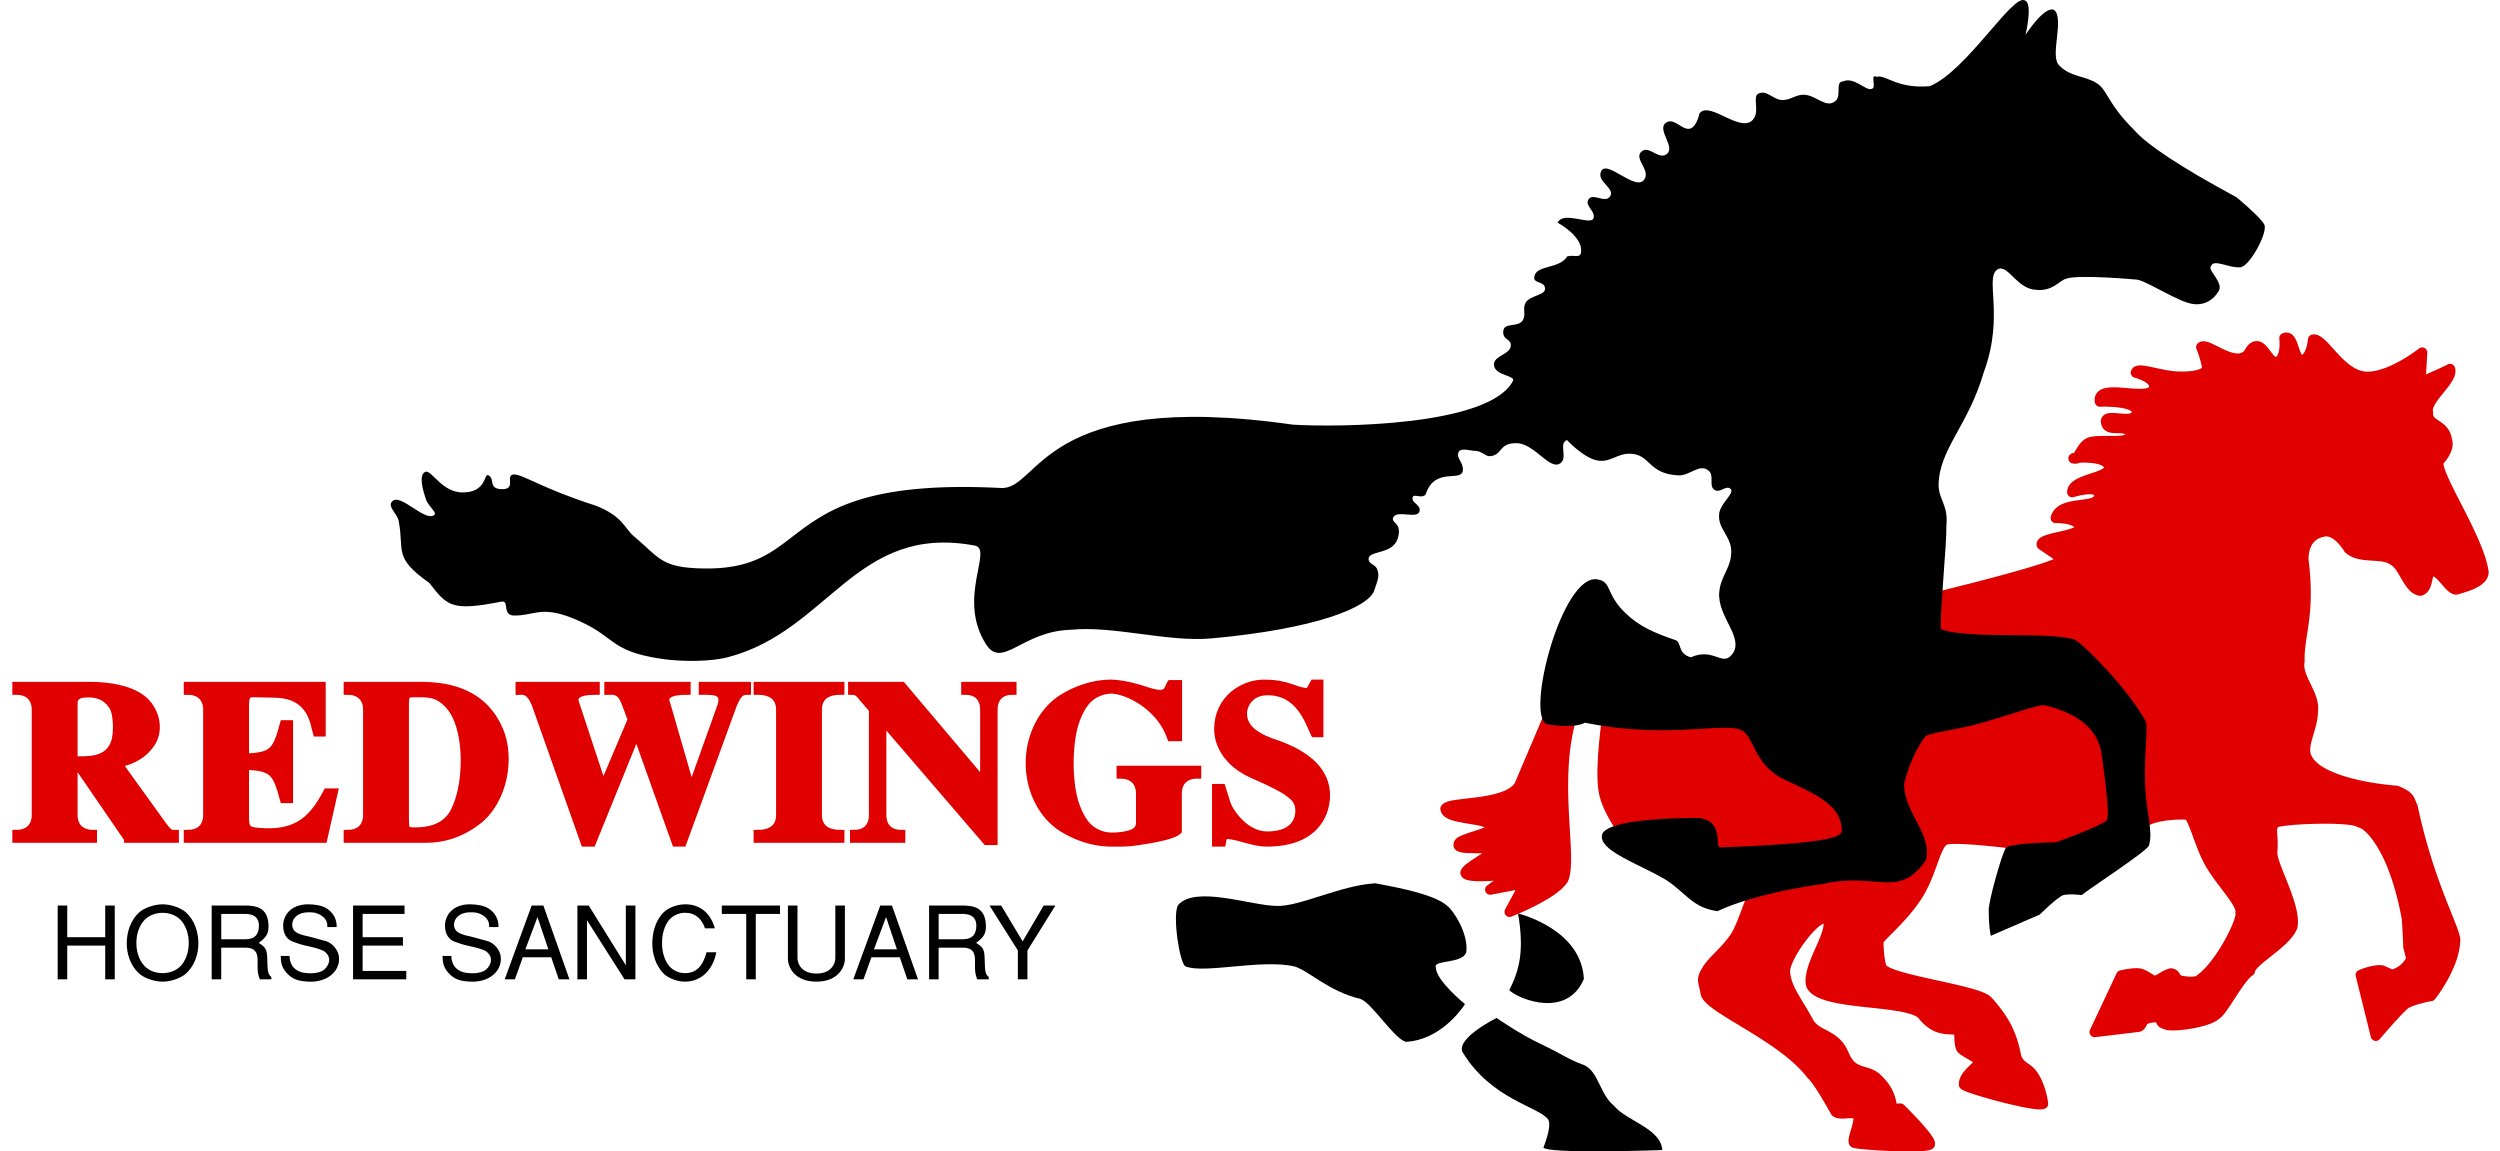 <svg width="152" height="70" viewBox="0 0 152 70" xmlns="http://www.w3.org/2000/svg">
    <defs>
        <clipPath id="fcbl6vy41a">
            <path d="M1640 0v2862H0V0h1640z"/>
        </clipPath>
        <clipPath id="kq7ywmnh7b">
            <path d="m22.735 7.3.014-.017c.156-.223.45-.945.919-.946.128-.037.327-.048.555-.05h.358c.784.004 1.661.006 1.358-.533-.292-.522-1.275.017-1.434-.56-.197-.718 1.603.154 1.838-.553.218-.657-1.179-.75-1.862-.757h-.189c-.107 0-.171.004-.171.004-.19-1.226 3 .093 3.285-.803.198-.626-1.097-.956-1.097-.956.094-.39 1.473.226 2.662.243 1.201.016 1.703-.25 1.667-.558-.063-.543-.356-1.24-.356-1.24.359-.312 1.887 1.194 2.746.526.219-.17.222-.404.466-.535.592-.317.892 1.194 1.482.874.502-.272.364-1.412.364-1.412.63-.267.503 1.534 1.153 1.318.505-.168.59-1.227.59-1.227.593-.141 1.607 2.07 3.089 2.247 1.484.177 3.541-1.46 3.541-1.46l-.104 1.82s1.836-.803 1.796-.82c.247.635-1.553 1.874-1.337 2.646-.073.833 1.017.644 1.153 1.694.116.34-.054.765-.511 1.278-.241.767 2.46 4.665 2.737 6.743-.033.626-1.174.893-1.584 1.026-.417.179-.92-1.048-1.537-1.142-.426.189-.19 1.038-.717 1.233-.752-.1-.988-1.5-1.653-1.846-.692-.503-1.973-.047-2.71-.708 0 0-.638-1.114-1.428-1.056-.946.13-1.325.82-1.325 1.717.427 3.425-.284 4.557-.237 6.19-.19.99.953 1.992.811 3.03 0 1.067-.764 2.14-.35 2.867.771 1.567 4.925 1.944 5.425 1.969.857.352.762.494 1 1.013.953 4.52 2.504 7.272 2.58 8.04-.027 1.495-1.257 3.146-1.447 3.39l-.024.032s-1.068.194-1.542.477c-.426.313-1.812 1.948-1.812 1.948l-.917-3.702s.761-.334 1.284-.274c0 0 .408.176.603.274.943-.24 1.192-1.004 1.192-1.004l-.183-.691s-.02-.79-.092-1.734c-.401-2.293-1.1-3.702-1.1-3.702s-.848-1.922-1.796-2.151c-.569-.384-4.824-.206-5.15.04-.32.462-.044.675-.142 1.775-.044.786 1.457 3.262 1.23 4.513-.342 1.013-2.53 2.086-2.586 2.715-.655.409-1.66 2.482-2.078 2.663-.465.48-2.882.81-3.079.548-.372-.022-.174-.468-.508-.405 0 0-.51-.007-.786.183-.102.084-.121.33-.318.404l-2.67.32 1.62-3.446s.713-.16 1.05-.12c.369.029.833.491 1.01.457.303-.077.59-.377.97-.457.256.046.239.217.366.365.286.143 1.216.246 1.405-.011 1.248-.89 2.586-3.612 2.448-4.023.138-.617-1.288-1.916-1.966-3.222-.543-1.046-.926-2.666-1.243-2.754-.168-.046-1.614-.046-2.398.314l-5.872 1.745s-5.447-.799-6.433-.55c-.654.166-.807 2.02-1.795 3.5-.511.765-1.122 1.4-1.588 1.868l-.22.22c-.308.31-.512.523-.508.625.025.564.029.953.184 1.536.206.775 5.853 1.368 6.479 2.075.982 1.11 1.439 1.931 1.72 3.383.206.6.617.604.962 1.033.276.343.58 1.073.672 1.825-.396.229-4.69-.958-4.805-1.163-.046-.57.848-1.118.917-1.33.121-.274-.963-.638-1.1-.912-.161-.434-.024-.844-.184-1.004-.253-.32-1.192.25-2.162-1.004-.894-.987-6.243-.502-6.77-1.831-.252-1.186 1.559-3.406.94-4.022-.62-.32-2.575 2.357-2.53 3.246.07 1.004.71 1.709 1.43 3.04.394.731 1.26.734 1.833 1.438.346.424.344.81.733 1.196.5.494 1.104.329 1.611.816.576.554.819 1.037.919 1.827.16.114.344-.046.504 0 0 0 1.956 1.923 1.772 2.174-.252.25-4.461.022-4.599-.114-.16-.206.528-1.49.16-1.718-.183-.205-1.03.091-1.283-.16 0 0-1.032-1.893-1.467-2.258C4.787 42.446.287 40.758.149 39.838c-.095-.633-.294-.742.023-1.3.366-.643.903-.957 1.628-1.9.594-.77.851-2.08 1.566-3.52l6.938-2.6 3.026-14.535s2.022-.479 4.094-1.025l.54-.143c2.067-.555 4.014-1.141 3.87-1.348a7.6 7.6 0 0 0-.44-.324l-.226-.157c-.301-.207-.581-.393-.581-.393-.139-.506 2.904-.504 2.241-1.252-.372-.42-1.392-.378-1.392-.378.334-1.141 2.548-.474 2.643-1.323.088-.796-1.64-.246-1.64-.246 0-.388.512-.598 1.048-.78l.267-.09c.619-.207 1.159-.41.846-.847-.29-.404-1.358-.416-1.842-.379l-.023.002z"/>
        </clipPath>
        <clipPath id="6yfcf0b0qc">
            <path d="m7.412 0 14.15.535 3.462 8.49-1.459 1.229-8.303 1.908-4.059-2.441s-1.407-1.758-1.59-3.068c-.226-1.442.228-4.468.228-4.468s-1.226-.268-2.085-.268c-1.316 4.013 0 8.752-.59 10.153-.59.945-3.265 1.984-3.265 1.984l.95-1.758-2.13.406 1.316-.948s-2.679.316-2.815-.045c-.136-.271 1.907-1.265 1.68-1.4-.045-.272-2.316.045-2.088-.362-.137-.316 2.179-.678 1.997-1.035-.02-.288-.594-.398-1.217-.5l-.376-.062C.594 8.243.02 8.11 0 7.782c.272-.451 3.674-.135 4.487-1.4L6.212 2.32 7.412 0z"/>
        </clipPath>
        <clipPath id="5weml86exd">
            <path d="M113.945 0v56.898H0V0h113.945z"/>
        </clipPath>
        <clipPath id="kulshogc1e">
            <path d="M93.583 5.237c2.221-.923 5.019-5.6 5.759-5.214.529.14.053 2.099.053 2.099s1.193-1.854 1.757-1.503c.597.535-.26 2.734.254 3.315.677.766 1.643.657 2.361 1.152.636.44.636 1.237 2.204 2.785.775.916 2.858 2.29 6.25 4.12l.049.04.132.111c.446.379 1.557 1.352 1.54 1.615.067.628-.964 2.46-1.48 2.49-.654.084-1.617-.532-1.784-.075-.275.25.901 1.072.397 1.62 0 0-.443.798-1.442.7-.927-.108-2.607-1.271-3.413-1.486 0 0-3.603-.333-4.346-.062-.403.094-.816.779-1.81.68-1.145-.038-1.65-1.407-2.268-1.293-1.009.388.388 2.723-.938 6.298-.943 3.253-2.709 4.674-2.747 6.835 0 .937.602 1.228.472 2.506.032 1.08-.374 4.921-.344 6.277 1.56.647 6.688.13 8.148.647.682.387 3.343 3.132 4.317 4.972.162.42-.127 2.073-.032 4.004.084 1.712.487 2.648.232 3.528-.05.31-3.618 2.628-4.097 3.024 0 0-.689-.097-1.12 0-.408.172-1.427 1.185-1.427 1.185l-2.981 1.291c-.106-.596-.106-.943-.122-1.549-.015-.516.764-3.35 1.055-3.827.61-.273 2.64-.305 2.989-.309h.05s3.296-1.184 3.103-1.416c.103-.142.03-1.06-.079-2.001l-.052-.434c-.115-.931-.244-1.77-.242-1.766-.245-.995-.994-2.13-3.413-2.715-.248-.1-2.088.57-3.815 1.064-1.61.46-3.348.606-3.478.865-.481.626-.984 1.703-1.26 2.834-.035 1.762 1.762 3.093 1.31 4.682-1.697 2.38-2.947.657-6.286 1.424 0 0-3.919.497-6.37 1.647-1.529-.208-1.871-1.072-3.123-1.895a17.9 17.9 0 0 0-1.392-.736l-.37-.182c-1.228-.607-2.353-1.214-2.121-1.882.385-.88 4.375-.963 5.545-.968h.321c1.59.178.931 1.801 1.306 1.788 6.998-.254 7.405-.673 7.399-1.065l-.002-.04-.002-.021c-.112-1.317-1.187-1.956-3.364-2.937-2.246-1.012-1.84-2.967-3.036-3.162-1.505-.246-4.56.575-9.244-.358.035.035-.69.38-2.315.083-1.272-.605.94-9.095 3.067-8.8.934.13.498.88 1.742 2.063.877.835 1.747 1.19 3.043 1.638.373.13.104.831.927 1.039 1.41-.623 1.916.623 2.524-.202.735-.997-.924-2.26-.801-3.75.084-1.022.76-1.502.73-2.527-.028-.93-.856-1.352-.73-2.275.086-.632.967-1.237.69-1.485-.273-.244-.611.25-.94.083-.433-.221-.02-.862-.386-1.183-.55-.48-1.15.316-1.856.28-1.863-.097-1.667-1.274-2.915-1.318-.79-.028-1.203.547-1.981.415-.864-.147-1.868-1.245-1.868-1.245-.529.202.059 1.052-.39 1.401-.635.495-1.573-1.182-2.653-1.21-1.05-.027-.858.604-1.492.77-.415.109-.47-.22-.995-.303-.222.028-.912-.22-1.05.055-.196.39.297.63.248 1.128-.075.76-1.713-.256-2.264 1.472-.253.281-.73-.09-.789.177-.074.331.435.417.431.756-.007.645-1.363-.03-1.602.444-.193.385.59.297.255 1.32-.325.99-1.847.674-1.758 1.267.04.27.383.285.506.548.214.457-.03.856-.154 1.284-.307 1.073-3.625 2.383-9.91 2.951-2.645.24-5.952-.786-8.568-.524-2.966.088-4.152 2.428-5.143.874-1.779-2.79.455-5.782-.675-5.993-7.234-1.352-8.86 5.163-14.99 6.78-1.056.286-2.836.287-4.036.11-3.371-.495-2.721-1.416-5.506-2.504-1.878-.734-2.28-.111-3.492-.134-.74-.013-.256-.944-.76-.845-3.046.6-3.292.267-4.388-1.14C.124 33.884.839 33.483.482 31.676c-.097-.487-.75-.902-.358-1.223.514-.423 1.95 1.268 2.509.867.193-.138-.17-.367-.448-.845-.268-.734-.482-1.601-.089-1.784.38-.178 1.007 1.295 2.348 1.25 1.401-.046 1.212-1.161 1.48-1.05.149.061.193.179.221.307l.026.13c.045.219.126.425.648.413.82-.02.132-.85.648-.894.514-.045 1.771.872 4.996 1.895 1.655.645 1.758 1.389 2.303 1.846 1.602 1.344 1.654 1.933 4.265 1.976 2.487.04 3.714-.673 4.916-1.57l.225-.171.227-.174c2.012-1.548 4.379-3.405 12.707-2.98 2.373.122 2.377-6.05 17.743-3.85 2.653.166 11.932.115 13.38-2.655.18-.344-1.043-.303-1.147-.934-.104-.63 1.075-.65 1.019-1.286-.033-.368-.518-.273-.455-.834.058-.519.912-.19 1.183-.637.209-.343-.017-.652.148-1.018.25-.557 1.39-.457 1.183-1.03-.11-.305-.65-.216-.635-.54.035-.807 1.516-.491 2.01-1.298.39-.107.774.125.832-.222.164-.984-1.417-1.825-1.417-1.825.347-.752 2.042.211 2.183-.28.126-.437-.542-.727-.317-1.123.252-.444.997.234 1.305-.175.364-.486-.71-.86-.564-1.45.25-1.023 2.186 1.277 2.69.351.312-.571-.686-1.227-.195-1.654.444-.386 1.008.503 1.5.18.636-.416-.636-1.525 0-1.94.53-.346 1.09.68 1.594.3.3-.228.43-.862.43-.862.635-.807 2.642 1.404 3.324.281.303-.498-.106-1.298.247-1.473.546-.272.906.416 1.516.385.457-.022.674-.264 1.128-.315.81-.092 1.446.901 2.059.366.37-.324-.037-1.173.441-1.178.685-.322 1.437.636 1.764.442.115-.02.123-.156.111-.309l-.015-.153c-.02-.202-.023-.37.2-.263.576-.145 1.21.744 3.232.568z"/>
        </clipPath>
        <clipPath id="qjb5syraef">
            <path d="M.537 0s3.845.919 4 3.979C3.536 6.35.69 5.28 0 4.668.614 3.443.922 2.295.537 0z"/>
        </clipPath>
        <clipPath id="wicr3or21g">
            <path d="M2.116 0S3.48.965 4.824 1.596c1.141.536 1.706.954 2.579 1.258.924.388.959 1.767 1.865 2.503.253.31.674.57 1.12.832l.335.198c.728.434 1.423.908 1.467 1.648 0 0-1.656.058-3.383.072l-.546.003c-1.634.003-3.183-.044-3.3-.229 0 0 .539-1.296.29-1.705C4.718 5.4 1.784 4.975.038 2.066-.332 1.208 2.116 0 2.116 0z"/>
        </clipPath>
        <clipPath id="xm0ygyv6th">
            <path d="M12.126 0c.32.083 3.502.55 4.372 1.375.303.2 1.317 1.65 1.153 2.831-.262.712-2.058.43-1.845.919 0 .783 1.768 2.22 1.768 2.22l-.02.032c-.177.27-1.484 2.164-3.595 2.262-.767-.282-2.046-2.352-2.721-2.6-2.01-.495-3.097-1.696-4.046-1.99-2.034-.449-5.5.47-6.614 0-.343-.166-.806-3.085-.45-3.721 1.03-1.222 4.461.035 5.988.047C7.523 1.434 9.995.118 12.126 0z"/>
        </clipPath>
        <clipPath id="mcue6jat2i">
            <path d="M4.49 0c1.122 0 2.546.205 3.323.954.59.573.935 1.677.36 2.536-.475.696-1.122 1.023-2 1.227l2.734 3.79c.403.56.547.491.72.491v.287H6.791L3.828 4.963h-.36V7.84c0 .709.431 1.158 1.18 1.158v.287H0v-.287c.748 0 1.18-.45 1.18-1.158V1.445C1.18.736.748.286 0 .286V0zm1.424 1.295c-.288-.49-.777-.94-1.856-.832-.288.028-.59.191-.59.56v3.504c.705-.014 2.086.15 2.518-1.064.23-.668.13-1.813-.072-2.168z"/>
        </clipPath>
        <clipPath id="aseezf23mj">
            <path d="M8.13 0v2.822h-.288C7.698 2.36 7.582.518 5.324.464L4.086.436c-.517-.013-.618.11-.618.805v3.122c1.654-.082 1.914-.3 2.374-2.031h.302v4.54h-.302c-.46-1.732-.72-1.95-2.374-2.032v3.096c0 .695.086.886.82.94 2.058.164 3.166-.436 4.187-2.4h.389l-.633 2.81H0v-.287c.748 0 1.18-.45 1.18-1.159V1.445C1.18.736.748.286 0 .286V0h8.13z"/>
        </clipPath>
        <clipPath id="bypivve85k">
            <path d="M4.446 0c2 0 3.856.6 4.749 2.672.72 1.664.302 4.309-1.367 5.563-.965.723-2 1.05-3.036 1.05H0v-.286c.748 0 1.18-.45 1.18-1.16V1.446C1.18.736.748.286 0 .286V0zm-.062.436h-.298c-.59 0-.618.082-.618.846v6.721c0 .764.028.846.618.846 2.03 0 2.418-1.159 2.648-1.786.59-1.65.561-4.609-.532-5.863C5.585.496 5.056.44 4.384.436z"/>
        </clipPath>
        <clipPath id="6xl6gn3sll">
            <path d="M4.619 0v.286c-1.295 0-1.396.423-1.238.805l1.67 5.058h.029l1.74-4.104-.36-.968c-.287-.79-.632-.804-1.064-.79V0h4.748v.286c-1.295 0-1.396.423-1.237.805l1.51 5.222h.03l1.755-4.909c.422-1.05-.244-1.114-.89-1.117h-.175V0h2.676v.286c-.36 0-.575.178-.848.832L9.9 9.518h-.403L7.122 2.85h-.028L4.389 9.517h-.432L.964 1.064C.634.286.302.273 0 .286V0h4.619z"/>
        </clipPath>
        <clipPath id="xkxk1e4vym">
            <path d="M5.022 0v.286c-.936 0-1.367.45-1.367 1.16V7.84C3.655 8.55 4.086 9 5.022 9v.286H0V9c.935 0 1.367-.45 1.367-1.159V1.445C1.367.736.935.286 0 .286V0h5.022z"/>
        </clipPath>
        <clipPath id="89f4q5yfhn">
            <path d="m3.022 0 4.979 5.89h.028V1.445C8.03.736 7.627.286 6.88.286V0h2.863v.286c-.749 0-1.151.45-1.151 1.16v7.976h-.418l-6.317-7.35h-.028V7.84C1.828 8.55 2.23 9 2.978 9v.286H.116V9c.749 0 1.151-.45 1.151-1.159V1.418L.734.805C.532.573.389.286 0 .286V0h3.022z"/>
        </clipPath>
        <clipPath id="iyoxkq3sdo">
            <path d="M4.964 0C5.7.034 6.336.212 6.838.366l.35.109c.163.05.304.09.424.111.82.164.791-.3.964-.559h.432v3.218H8.59C7.9 1.268 5.828.355 4.964.355a2.05 2.05 0 0 0-.878.204c-.575.26-.978.777-1.309 1.69-.216.587-.36 1.555-.36 2.578 0 1.022.144 1.99.36 2.577.331.913.734 1.431 1.31 1.69.316.15.618.205.877.205.345 0 .748-.027 1.152-.15.56-.177.59-.518.59-.723V6.681c0-.709-.432-1.16-1.18-1.16v-.285h4.647v.286c-.748 0-1.18.45-1.18 1.16V8.93c-.374.368-2.273.613-2.633.668-.475.068-.935.054-1.396.054-.964 0-1.971-.286-2.92-.859C.747 8.004 0 6.436 0 4.827 0 3.217.748 1.65 2.043.859 2.993.286 4 0 4.964 0z"/>
        </clipPath>
        <clipPath id="ckn1eyozhp">
            <path d="M6.274 0v3h-.288C5.641 2.277 5.08.464 3.152.45 1.885.45 1.626 1.46 1.626 1.786c0 .6.288 1.295 1.87 1.827 2.217.736 3.18 1.854 3.18 3.163 0 .955-.503 2.877-3.61 2.877-.836 0-1.756-.463-2.447-.463-.173 0-.23.204-.274.463H0V6.34h.331l.302.955C.806 7.826 1.77 9.23 3.094 9.23c1.87 0 1.971-1.173 1.971-1.5 0-.791-.475-1.2-2.82-2.223C.633 4.8.13 3.613.13 2.768.13.913 1.684 0 2.892 0c1.526 0 1.9.491 2.62.505.23 0 .258-.219.43-.505h.332z"/>
        </clipPath>
        <clipPath id="8yjmncjs2q">
            <path d="M.581 0v1.927H2.89V0h.582v4.488h-.582v-2.05H.581v2.05H0V0h.581z"/>
        </clipPath>
        <clipPath id="k08rkyem3r">
            <path d="M2.178 0c.625.006 1.17.277 1.386.462.582.498.786 1.255.792 1.89.006.634-.21 1.39-.792 1.89-.216.184-.761.455-1.386.461-.625-.006-1.17-.277-1.386-.462C.21 3.743-.006 2.986 0 2.351.006 1.718.21.962.792.462 1.008.278 1.553.007 2.178 0zm0 .517c-.402 0-.817.142-1.095.43-.303.315-.508.856-.495 1.405-.013.547.192 1.089.495 1.403.278.29.693.43 1.095.43s.817-.14 1.095-.43c.303-.314.507-.856.495-1.403.012-.549-.192-1.09-.495-1.404C2.995.658 2.58.517 2.178.517z"/>
        </clipPath>
        <clipPath id="dnyrheeqos">
            <path d="M2.017 0c.7 0 1.38.13 1.436 1.145.03.585-.149.794-.594 1.127.464.289.513.406.526 1.144.012.567.037.776.241.924v.148h-.7a1.939 1.939 0 0 1-.13-.567c-.049-.53.211-1.36-.735-1.36H.58v1.927H0V0zm.013.51H.582v1.54h1.454c.383 0 .767-.105.829-.683C2.945.603 2.388.51 2.03.51z"/>
        </clipPath>
        <clipPath id="rrl7k6r4gt">
            <path d="M1.67 0c.378 0 .824.068 1.096.234.612.375.65.948.631 1.151h-.563c.012-.265-.062-.517-.402-.726-.303-.179-.52-.173-.749-.173-1.04 0-1.225.954-.705 1.238.16.092.384.166.686.221.372.099.743.203 1.114.302.39.135.749.566.768 1.003.043.9-.805 1.484-1.776 1.453-.594-.018-1.04-.092-1.442-.566C.025 3.774.012 3.49 0 3.14h.539c-.007.264.092.886.872 1.022.136.024.365.042.594.024.235-.024.476-.08.637-.215.291-.247.514-.764-.025-1.133-.266-.136-.637-.222-.94-.29l-.135-.03-.182-.043c-.204-.048-.15-.045-.605-.197-.198-.068-.545-.265-.6-.825C.08.726.575 0 1.67 0z"/>
        </clipPath>
        <clipPath id="bm3ebzvyqu">
            <path d="M3.13 0v.51H.582v1.417h2.45v.51H.582v1.54h2.655v.51H0V0h3.13z"/>
        </clipPath>
        <clipPath id="ygdc5u09vv">
            <path d="M1.67 0c.378 0 .824.068 1.096.234.612.375.65.948.631 1.151h-.563c.012-.265-.062-.517-.402-.726-.304-.179-.52-.173-.749-.173-1.04 0-1.225.954-.705 1.238.16.092.383.166.686.221.372.099.743.203 1.114.302.39.135.749.566.768 1.003.043.9-.805 1.484-1.776 1.453-.594-.018-1.04-.092-1.442-.566C.025 3.774.012 3.49 0 3.14h.538c-.006.264.093.886.873 1.022.136.024.365.042.594.024.235-.024.476-.08.637-.215.291-.247.514-.764-.025-1.133-.266-.136-.637-.222-.94-.29l-.135-.03-.182-.043c-.204-.048-.15-.045-.605-.197-.198-.068-.545-.265-.6-.825C.08.726.575 0 1.67 0z"/>
        </clipPath>
        <clipPath id="i0vsx7dqkw">
            <path d="m2.351 0 1.585 4.488h-.65l-.458-1.342H1.102L.619 4.488H0L1.64 0h.711zm-.358.702-.737 1.964h1.399L1.993.702z"/>
        </clipPath>
        <clipPath id="3tu6yviawx">
            <path d="m.687 0 2.258 3.632V0h.582v4.488h-.662L.582.893v3.595H0V0h.687z"/>
        </clipPath>
        <clipPath id="mc39kehkqy">
            <path d="M1.967 0C2.92-.012 3.54.548 3.805 1.46h-.6C3.007.892 2.623.516 1.998.516c-.358 0-.723.142-.971.431-.266.314-.445.856-.433 1.404-.012.548.167 1.09.433 1.403.248.29.613.431.971.431.662 0 1.071-.412 1.3-1.268h.594C3.7 3.946 2.995 4.716 1.967 4.703 1.405 4.697.91 4.426.717 4.241.193 3.743-.005 2.986 0 2.351.006 1.719.192.962.718.462c.192-.184.687-.455 1.25-.46z"/>
        </clipPath>
        <clipPath id="ewq34sgzfz">
            <path d="M3.539 0v.51H2.066v3.978h-.581V.51H0V0h3.539z"/>
        </clipPath>
        <clipPath id="0glh1wogyA">
            <path d="M.581 0v3.201c0 .357.267.936 1.152.936.884 0 1.15-.58 1.15-.936V0h.582v3.238c0 .486-.384 1.391-1.732 1.391C.383 4.63 0 3.724 0 3.24V0h.581z"/>
        </clipPath>
        <clipPath id="74bscpbsoB">
            <path d="m2.351 0 1.584 4.488h-.65l-.458-1.342H1.101L.62 4.488H0L1.64 0h.711zm-.359.702-.736 1.964h1.398L1.992.702z"/>
        </clipPath>
        <clipPath id="8eijswtryC">
            <path d="M2.017 0c.7 0 1.38.13 1.436 1.145.03.585-.149.794-.594 1.127.464.289.513.406.526 1.144.012.567.037.776.241.924v.148h-.7a1.939 1.939 0 0 1-.13-.567c-.049-.53.211-1.36-.735-1.36H.58v1.927H0V0zm.013.51H.582v1.54h1.454c.384 0 .767-.105.829-.683C2.945.603 2.388.51 2.03.51z"/>
        </clipPath>
        <clipPath id="e821rtgm7D">
            <path d="m.711 0 1.306 2.18L3.297 0h.712L2.308 2.733v1.755h-.582V2.733L0 0h.711z"/>
        </clipPath>
    </defs>
    <g clip-path="url(#fcbl6vy41a)" transform="translate(-101 -67)">
        <g clip-path="url(#kq7ywmnh7b)" transform="translate(204.553 87.53)">
            <path fill="#E00000" d="M0 0h47.447v49.164H0V0z"/>
        </g>
        <path d="m248.163 90.256.104-1.82s-2.058 1.637-3.542 1.46c-1.481-.178-2.496-2.388-3.09-2.247 0 0-.083 1.058-.589 1.226-.65.217-.523-1.584-1.153-1.317 0 0 .138 1.14-.364 1.412-.59.32-.89-1.192-1.481-.875-.244.131-.248.366-.466.535-.86.67-2.388-.838-2.746-.525 0 0 .293.696.356 1.24.035.307-.466.574-1.668.557-1.189-.016-2.568-.632-2.662-.243 0 0 1.296.33 1.097.957-.284.896-3.474-.424-3.284.802 0 0 2.508-.11 2.221.754-.235.707-2.034-.165-1.837.553.158.577 1.141.038 1.434.56.446.795-1.671.413-2.272.582-.553.002-.864 1.01-.99 1.012-.776.009 1.481-.288 1.922.328.627.874-2.16.812-2.16 1.718 0 0 1.728-.55 1.64.245-.096.85-2.31.183-2.644 1.323 0 0 1.02-.041 1.393.379.663.748-2.38.745-2.242 1.252 0 0 .986.654 1.247.874.301.43-8.503 2.516-8.503 2.516l-3.027 14.535-6.937 2.6c-.715 1.44-.973 2.749-1.566 3.52-.726.943-1.262 1.256-1.628 1.9-.317.557-.118.667-.023 1.3.137.92 4.638 2.607 6.433 4.964.436.365 1.467 2.258 1.467 2.258.253.25 1.1-.046 1.284.16.367.228-.32 1.512-.16 1.717.137.137 4.347.365 4.599.114.183-.25-1.773-2.174-1.773-2.174-.16-.045-.343.114-.504 0-.1-.79-.342-1.272-.918-1.826-.507-.487-1.11-.322-1.611-.816-.39-.386-.387-.772-.733-1.197-.574-.703-1.44-.706-1.834-1.437-.72-1.331-1.36-2.037-1.429-3.04-.046-.89 1.91-3.566 2.53-3.246.618.616-1.193 2.835-.94 4.022.527 1.33 5.875.843 6.77 1.831.97 1.254 1.909.684 2.161 1.004.161.16.023.57.184 1.003.137.274 1.222.639 1.1.913-.068.212-.963.76-.917 1.33.115.205 4.41 1.391 4.805 1.163-.091-.752-.396-1.483-.671-1.825-.345-.429-.757-.433-.963-1.033-.28-1.452-.738-2.273-1.72-3.383-.625-.707-6.272-1.3-6.479-2.076-.155-.583-.158-.971-.183-1.535-.011-.261 1.336-1.247 2.316-2.714.988-1.48 1.14-3.334 1.794-3.5.987-.248 6.434.55 6.434.55l5.872-1.745c.783-.36 2.229-.36 2.397-.313.318.087.7 1.708 1.244 2.754.678 1.305 2.103 2.604 1.965 3.221.138.411-1.2 3.133-2.447 4.024-.19.257-1.12.154-1.406.011-.127-.148-.11-.32-.366-.365-.38.08-.667.38-.97.456-.176.035-.64-.427-1.01-.456-.337-.04-1.05.12-1.05.12l-1.62 3.445 2.67-.319c.197-.075.217-.32.318-.405.277-.19.787-.182.787-.182.333-.063.135.383.508.404.196.262 2.614-.068 3.079-.547.418-.182 1.423-2.255 2.077-2.663.057-.63 2.244-1.703 2.586-2.715.227-1.252-1.274-3.727-1.23-4.513.098-1.1-.177-1.314.143-1.775.326-.246 4.58-.425 5.15-.04.948.228 1.795 2.15 1.795 2.15s.7 1.41 1.1 3.703c.073.943.092 1.733.092 1.733l.184.691s-.25.766-1.193 1.004a16.674 16.674 0 0 0-.603-.274c-.522-.059-1.284.274-1.284.274l.918 3.702s1.385-1.635 1.812-1.947c.474-.283 1.542-.477 1.542-.477s1.442-1.803 1.47-3.423c-.076-.767-1.627-3.52-2.58-8.04-.237-.518-.143-.66-1-1.012-.5-.025-4.653-.402-5.424-1.97-.414-.726.35-1.8.35-2.866.142-1.038-1.001-2.04-.812-3.03-.047-1.633.664-2.765.237-6.19 0-.897.38-1.587 1.326-1.718.79-.057 1.427 1.056 1.427 1.056.738.661 2.018.206 2.71.709.665.346.901 1.745 1.654 1.846.527-.196.29-1.044.717-1.233.616.094 1.12 1.32 1.536 1.142.41-.134 1.552-.4 1.584-1.026-.276-2.078-2.978-5.976-2.737-6.743.457-.513.628-.94.511-1.278-.136-1.05-1.226-.862-1.153-1.695-.215-.77 1.585-2.01 1.338-2.646.04.018-1.796.821-1.796.821z" stroke="#E00000" stroke-width=".625" fill="none" stroke-linejoin="round"/>
        <g clip-path="url(#6yfcf0b0qc)" transform="translate(188.885 108.386)">
            <path fill="#E00000" d="M0 0h25.024v14.054H0V0z"/>
        </g>
        <path d="m204.147 120.548 8.303-1.909 1.458-1.23-3.461-8.489-14.15-.534-1.2 2.32-1.725 4.062c-.814 1.264-4.215.948-4.487 1.4.045.723 2.765.497 2.81 1.13.182.357-2.133.718-1.997 1.035-.227.406 2.043.09 2.089.36.227.136-1.816 1.13-1.68 1.401.136.361 2.814.045 2.814.045l-1.316.949 2.13-.407-.95 1.758s2.675-1.039 3.265-1.984c.59-1.4-.726-6.14.59-10.152.86 0 2.086.267 2.086.267s-.454 3.027-.228 4.469c.182 1.31 1.59 3.067 1.59 3.067l4.059 2.442z" stroke="#E00000" stroke-width=".625" fill="none" stroke-linejoin="round"/>
        <g clip-path="url(#5weml86exd)" transform="translate(124.756 67)">
            <g clip-path="url(#kulshogc1e)">
                <path d="M0 0h113.945v56.898H0V0z"/>
            </g>
        </g>
        <g clip-path="url(#qjb5syraef)" transform="translate(192.763 122.54)">
            <path d="M0 0h4.536v5.447H0V0z"/>
        </g>
        <g clip-path="url(#wicr3or21g)" transform="translate(189.878 128.89)">
            <path d="M0 0h12.19v8.11H0V0z"/>
        </g>
        <g clip-path="url(#xm0ygyv6th)" transform="translate(172.496 120.705)">
            <path d="M0 0h17.669v9.64H0V0z"/>
        </g>
        <g clip-path="url(#mcue6jat2i)" transform="translate(102 108.707)">
            <path fill="#E00000" d="M0 0h9.626v9.285H0V0z"/>
        </g>
        <path d="M105.468 109.73c0-.368.302-.532.59-.56 1.079-.108 1.568.342 1.856.833.201.354.302 1.5.072 2.167-.432 1.214-1.813 1.05-2.518 1.064v-3.504zm3.324 8.262h2.834v-.286c-.172 0-.316.068-.72-.49l-2.733-3.791c.878-.205 1.525-.532 2-1.227.575-.86.23-1.964-.36-2.536-.777-.75-2.201-.955-3.324-.955H102v.287c.748 0 1.18.45 1.18 1.159v6.394c0 .71-.432 1.159-1.18 1.159v.286h4.647v-.286c-.748 0-1.18-.45-1.18-1.159v-2.877h.36l2.965 4.322z" stroke="#E00000" stroke-width=".5" fill="none" stroke-miterlimit="10"/>
        <g clip-path="url(#aseezf23mj)" transform="translate(112.423 108.707)">
            <path fill="#E00000" d="M0 0h8.864v9.285H0V0z"/>
        </g>
        <path d="M115.89 113.548c1.655.081 1.915.3 2.375 2.031h.302v-4.54h-.302c-.46 1.732-.72 1.95-2.374 2.031v-3.122c0-.695.1-.818.618-.804l1.238.027c2.259.054 2.374 1.895 2.518 2.358h.288v-2.822h-8.13v.287c.748 0 1.18.45 1.18 1.158v6.395c0 .71-.432 1.159-1.18 1.159v.286h8.23l.634-2.808h-.389c-1.021 1.963-2.13 2.563-4.187 2.4-.734-.055-.82-.246-.82-.941v-3.095z" stroke="#E00000" stroke-width=".5" fill="none" stroke-miterlimit="10"/>
        <g clip-path="url(#bypivve85k)" transform="translate(122.145 108.707)">
            <path fill="#E00000" d="M0 0h9.533v9.285H0V0z"/>
        </g>
        <path d="M125.613 109.989c0-.764.029-.845.619-.845.82 0 1.41-.041 2.115.763 1.094 1.254 1.122 4.213.532 5.863-.23.627-.619 1.786-2.647 1.786-.59 0-.619-.082-.619-.845v-6.722zm-3.468-1.282v.287c.748 0 1.18.45 1.18 1.159v6.394c0 .71-.432 1.16-1.18 1.16v.285h4.792c1.036 0 2.072-.327 3.036-1.05 1.669-1.254 2.086-3.899 1.367-5.562-.892-2.073-2.748-2.673-4.748-2.673h-4.447z" stroke="#E00000" stroke-width=".5" fill="none" stroke-miterlimit="10"/>
        <g clip-path="url(#6xl6gn3sll)" transform="translate(132.597 108.707)">
            <path fill="#E00000" d="M0 0h13.813v9.517H0V0z"/>
        </g>
        <path d="M143.043 115.02h-.028l-1.511-5.222c-.159-.382-.058-.804 1.237-.804v-.287h-4.748v.287c.432-.014.777 0 1.065.79l.36.968-1.741 4.104h-.03l-1.669-5.058c-.158-.382-.057-.804 1.238-.804v-.287h-4.619v.287c.302-.014.633 0 .964.777l2.993 8.453h.432l2.705-6.667h.028l2.375 6.667h.403l3.065-8.398c.273-.655.489-.832.848-.832v-.287h-2.676v.287c.69 0 1.525-.028 1.065 1.117l-1.756 4.91z" stroke="#E00000" stroke-width=".5" fill="none" stroke-miterlimit="10"/>
        <g clip-path="url(#xkxk1e4vym)" transform="translate(147.069 108.707)">
            <path fill="#E00000" d="M0 0h5.022v9.285H0V0z"/>
        </g>
        <path d="M150.724 110.153c0-.71.431-1.16 1.367-1.16v-.286h-5.022v.287c.935 0 1.367.45 1.367 1.159v6.394c0 .71-.432 1.16-1.367 1.16v.286h5.022v-.287c-.936 0-1.367-.45-1.367-1.159v-6.394z" stroke="#E00000" stroke-width=".5" fill="none" stroke-miterlimit="10"/>
        <g clip-path="url(#89f4q5yfhn)" transform="translate(152.814 108.707)">
            <path fill="#E00000" d="M0 0h9.742v9.422H0V0z"/>
        </g>
        <path d="M161.404 118.129v-7.977c0-.708.403-1.159 1.151-1.159v-.286h-2.863v.286c.748 0 1.151.45 1.151 1.16v4.444h-.028l-4.98-5.89h-3.021v.286c.389 0 .532.287.734.519l.532.613v6.422c0 .71-.403 1.159-1.15 1.159v.286h2.863v-.286c-.749 0-1.152-.45-1.152-1.159v-5.767h.03l6.316 7.349h.417z" stroke="#E00000" stroke-width=".5" fill="none" stroke-miterlimit="10"/>
        <g clip-path="url(#iyoxkq3sdo)" transform="translate(163.611 108.57)">
            <path fill="#E00000" d="M0 0h10.173v9.654H0V0z"/>
        </g>
        <path d="M172.187 108.598c-.173.26-.144.723-.964.56-.518-.096-1.453-.533-2.648-.587-.964 0-1.971.286-2.92.86-1.296.79-2.044 2.358-2.044 3.967s.748 3.177 2.044 3.967c.949.573 1.956.859 2.92.859.461 0 .921.014 1.396-.055.36-.054 2.26-.3 2.634-.667v-2.25c0-.71.431-1.16 1.18-1.16v-.285h-4.648v.286c.748 0 1.18.45 1.18 1.16v1.744c0 .205-.03.545-.59.723-.403.123-.806.15-1.152.15a2.05 2.05 0 0 1-.877-.205c-.576-.259-.979-.777-1.31-1.69-.216-.587-.36-1.555-.36-2.577 0-1.023.144-1.991.36-2.577.331-.914.734-1.432 1.31-1.69.316-.151.619-.206.877-.206.864 0 2.936.914 3.626 2.891h.418v-3.218h-.432z" stroke="#E00000" stroke-width=".5" fill="none" stroke-miterlimit="10"/>
        <g clip-path="url(#ckn1eyozhp)" transform="translate(174.94 108.57)">
            <path fill="#E00000" d="M0 0h6.677v9.653H0V0z"/>
        </g>
        <path d="M181.214 108.57h-.33c-.173.287-.202.506-.432.506-.72-.014-1.094-.505-2.619-.505-1.209 0-2.763.913-2.763 2.768 0 .845.504 2.031 2.116 2.74 2.345 1.023 2.82 1.432 2.82 2.223 0 .327-.1 1.5-1.971 1.5-1.324 0-2.288-1.405-2.461-1.937l-.302-.954h-.331v3.313h.345c.043-.26.1-.463.274-.463.69 0 1.611.463 2.446.463 3.108 0 3.611-1.922 3.611-2.877 0-1.309-.964-2.427-3.18-3.163-1.583-.532-1.87-1.227-1.87-1.827 0-.327.259-1.336 1.525-1.336 1.928.014 2.49 1.827 2.835 2.55h.287v-3z" stroke="#E00000" stroke-width=".5" fill="none" stroke-miterlimit="10"/>
        <g clip-path="url(#8yjmncjs2q)" transform="translate(104.507 122.056)">
            <path d="M0 0h3.47v4.488H0V0z"/>
        </g>
        <g clip-path="url(#k08rkyem3r)" transform="translate(108.706 121.982)">
            <path d="M0 0h4.356v4.703H0V0z"/>
        </g>
        <g clip-path="url(#dnyrheeqos)" transform="translate(113.87 122.056)">
            <path d="M0 0h3.626v4.488H0V0z"/>
        </g>
        <g clip-path="url(#rrl7k6r4gt)" transform="translate(118.068 121.982)">
            <path d="M0 0h3.547v4.704H0V0z"/>
        </g>
        <g clip-path="url(#bm3ebzvyqu)" transform="translate(122.466 122.056)">
            <path d="M0 0h3.236v4.488H0V0z"/>
        </g>
        <g clip-path="url(#ygdc5u09vv)" transform="translate(127.906 121.982)">
            <path d="M0 0h3.547v4.704H0V0z"/>
        </g>
        <g clip-path="url(#i0vsx7dqkw)" transform="translate(131.686 122.055)">
            <path d="M0 0h3.936v4.488H0V0z"/>
        </g>
        <g clip-path="url(#3tu6yviawx)" transform="translate(136.106 122.056)">
            <path d="M0 0h3.527v4.488H0V0z"/>
        </g>
        <g clip-path="url(#mc39kehkqy)" transform="translate(140.66 121.981)">
            <path d="M0 0h3.892v4.703H0V0z"/>
        </g>
        <g clip-path="url(#ewq34sgzfz)" transform="translate(144.886 122.056)">
            <path d="M0 0h3.539v4.488H0V0z"/>
        </g>
        <g clip-path="url(#0glh1wogyA)" transform="translate(148.905 122.055)">
            <path d="M0 0h3.465v4.63H0V0z"/>
        </g>
        <g clip-path="url(#74bscpbsoB)" transform="translate(152.88 122.055)">
            <path d="M0 0h3.935v4.488H0V0z"/>
        </g>
        <g clip-path="url(#8eijswtryC)" transform="translate(157.488 122.056)">
            <path d="M0 0h3.626v4.488H0V0z"/>
        </g>
        <g clip-path="url(#e821rtgm7D)" transform="translate(161.16 122.055)">
            <path d="M0 0h4.01v4.488H0V0z"/>
        </g>
    </g>
</svg>
